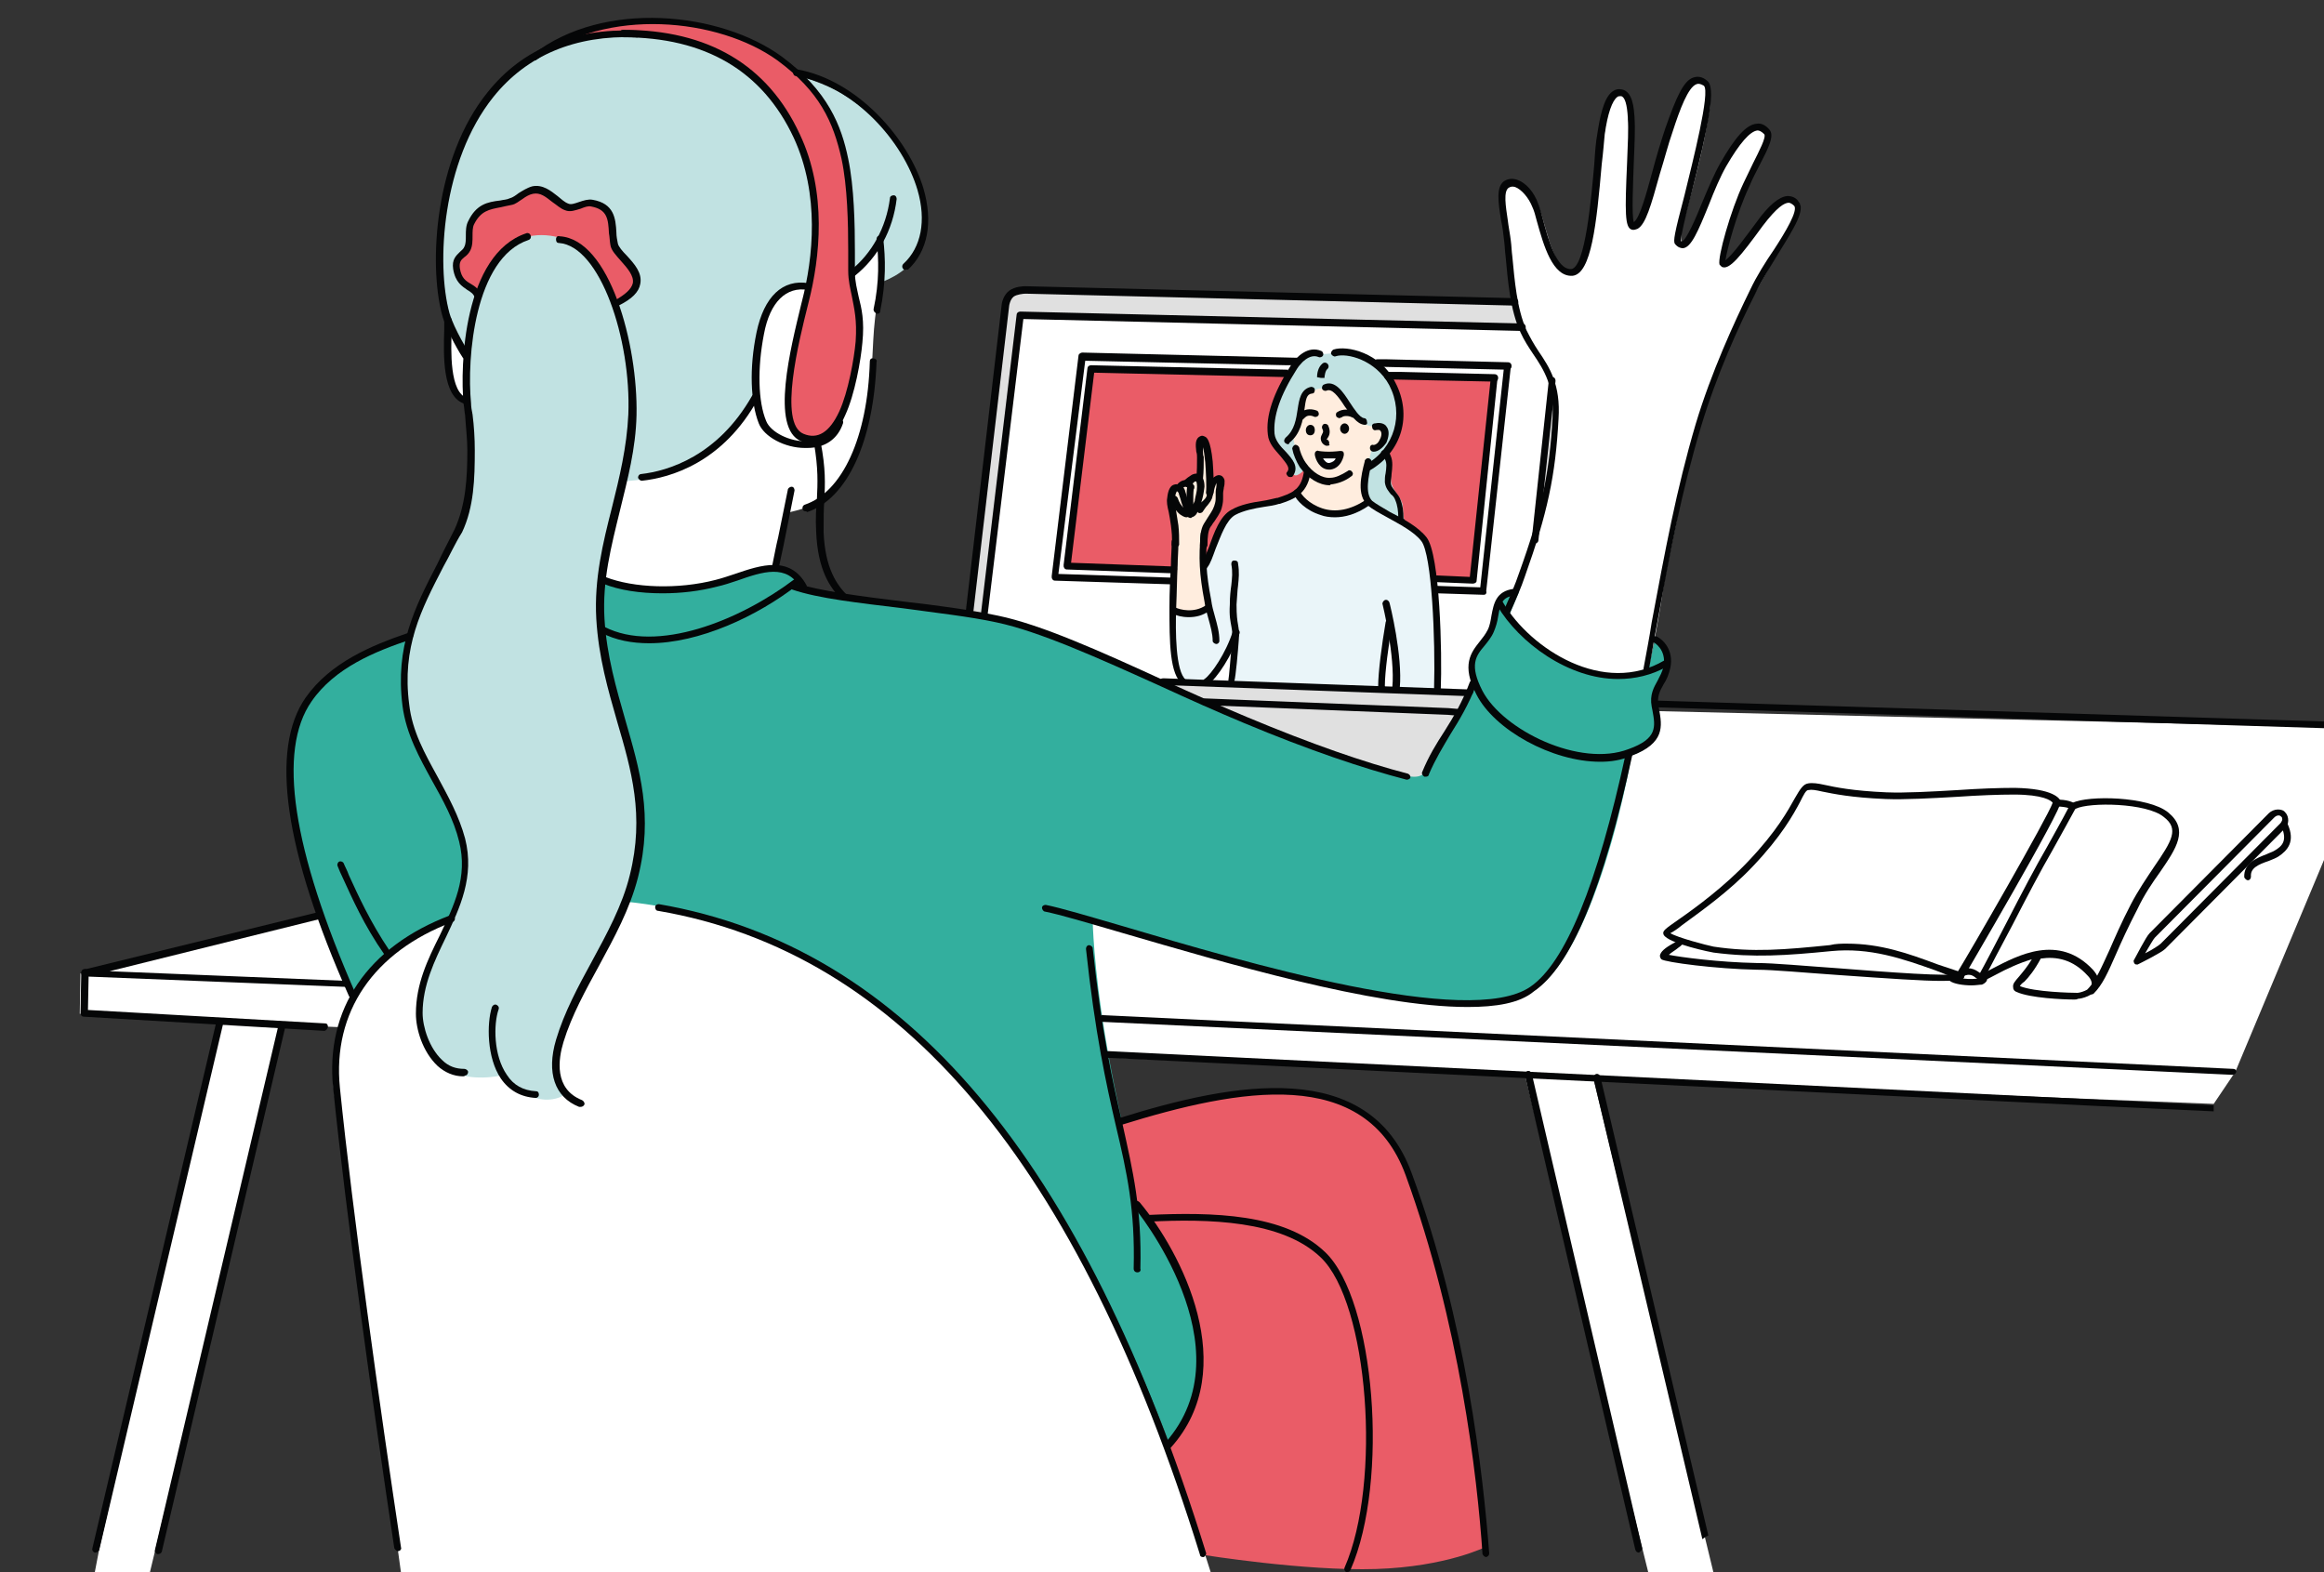 <?xml version="1.0" encoding="utf-8"?>
<!-- Generator: Adobe Illustrator 24.1.1, SVG Export Plug-In . SVG Version: 6.00 Build 0)  -->
<svg version="1.1" id="Layer_1" xmlns="http://www.w3.org/2000/svg" xmlns:xlink="http://www.w3.org/1999/xlink" x="0px" y="0px"
	 viewBox="0 0 311.8 210.9" style="enable-background:new 0 0 311.8 210.9;" xml:space="preserve">
<rect x="0" y="0" width="311.8" height="210.9" fill="#333333" stroke="none"/>
<style type="text/css">
	.st0{fill:#FFFFFF;}
	.st1{fill:#E0E0E0;}
	.st2{fill:#EA5C67;}
	.st3{fill:#FFEDDE;}
	.st4{fill:#33AF9E;}
	.st5{fill:#C1E2E2;}
	.st6{fill:#EAF5F9;}
	.st7{fill:#050607;}
</style>
<path class="st0" d="M54.2,213.9l-9-65.4c0,0-1.7-5.6,1.1-11.1s3.9-10.7,13.1-13.7s30.8-4.7,42.3,1.2s27,14.4,40.9,39.2
	s21.2,51.4,21.2,51.4L54.2,213.9z"/>
<polygon class="st0" points="13.3,207.9 29.5,136.8 10.7,136 10.8,130.6 158.8,93.9 319.2,97.7 299.9,143.8 297,148.1 213.8,144.8 
	230.6,213.9 221.5,212.4 204.6,144.3 149.5,141.9 37.8,137.5 19.4,213.9 12.4,212.6 "/>
<g id="Ñëîé_2_1_">
	<g>
		<path class="st1" d="M134.7,41.6c0,0,0.2-1.5,0.9-2.1c0.7-0.7,1.9-0.7,1.9-0.7l66.9,1.6l7.3,12.7l-9.1,42.7l-13.1,12.7L129.8,84
			L134.7,41.6z"/>
		<path class="st0" d="M136.9,42.4l69.6,1.7l2.3,7.1L203,94.3l-5.8-1.4l-41.8-1.3l-23.7-7.1L136.9,42.4z"/>
		<path class="st0" d="M145.2,48l57.2,1.2L199,79.5l-57.6-1.9L145.2,48z"/>
		<path class="st2" d="M146.4,49.5l40.8,1.1h13.2l-2.8,27.2l-54.5-2L146.4,49.5z"/>
		<path class="st3" d="M157.4,81.9c0,0,0.6-8.2,0.3-11.5c-0.1-1.5-0.9-3-0.4-4.5c0.5-1.4,3-1,3.5-2.3s0-2.6,0.3-3.9
			c0-0.1,0.1-0.9,0.4-0.6c0.8,0.8,1.1,5.2,1.1,5.2s0.9-0.6,1.2,0.1c0.1,0.3-0.1,1.3-0.1,1.7c0,1,0,1.7-0.5,2.5
			c-0.4,0.8-1.3,1.8-1.5,2.5c-0.7,2.9,0.6,10.4,0.6,10.4s-2.3,1-3.5,0.7C158.4,82.1,157.4,81.9,157.4,81.9z"/>
		<path class="st3" d="M175.5,63.4c0,0-1.5-1.1-2-3.8c-0.4-1.8,0.5-5.7,1.5-7.1c0.9-1.2,4.3-1.7,5.2,0.2c0.5,1,1.4,2.4,2.4,3.1
			c0.9,0.7,1.9,1,2.6,1.7c1.4,1.4-0.5,2.2-0.9,3.1c-0.4,0.8-0.9,1.9-1.1,2.8c-0.2,0.6,0.5,3.6,0.2,4.1c-0.4,0.9-1.5,1-2.3,1.1
			c-0.6,0.1-1.8,0.8-3.3,0.3c-1.8-0.6-3.8-2.4-3.8-2.4L175.5,63.4z"/>
		<path class="st0" d="M202.2,82.3c0,0,4.9-11.4,6-18.7c0.4-2.6,1.2-9.8,0.3-12.4c-1.1-3.3-3.4-4.8-4.4-8.1
			c-1.1-3.8-1.2-8.4-1.7-12.3c-0.2-1.6-1.6-5.1,0.1-6.2c1-0.7,2.6,0.9,3.1,1.5c1,1.3,1.5,3.9,2.1,5.7c0.4,1.5,0.9,2.4,1.4,3.6
			c0.2,0.5,1.8,1.5,2.5,1.1c1-0.6,1.4-2.9,1.7-3.8c1-3.1,1-10.3,2-15.1c0.2-1.1,0.5-5.5,2.4-5.2c1.2,0.2,1.3,1.8,1.4,3.7
			c0.1,1.9-0.4,9.4-0.3,11.2c0,1.8,0.1,2.9,0.7,3.2c0.3,0.1,0.6-0.4,0.7-0.6c0.5-1.1,0.9-2.1,1.3-3.3c1.5-4.2,2.7-10.9,5.1-14.7
			c0.3-0.5,1.3-1.6,2.2-0.9c1.1,0.8,0.6,3.7,0.4,4.6c-0.6,4.1-2.1,9.7-3.2,13.7c-0.2,0.8-0.8,2.8-0.2,3.5c0.2,0.3,0.9-0.4,1-0.5
			c0.7-1.2,1-2.2,1.6-3.5c1-2.1,1.9-4.6,3.3-7.1c0.7-1.2,1.9-2.9,2.7-3.7c0.6-0.7,1.1-1.2,2.1-1.1c0.6,0,1.1,1.3,0.8,2.1
			c-0.4,1.1-1.6,2.7-2.8,5.8c-2.1,5.4-1.9,5-2.9,8.7c-0.2,0.8-0.3,0.9,0,1.7c0.2,0.4,1.6-1.2,2.1-1.8c1.3-1.7,3.4-5,5.2-6.2
			c0.9-0.6,2.8-0.8,2.6,0.7c-0.4,2.1-2.8,5.6-3.8,7.4c-1.3,2.4-2.2,3.8-3.5,6.4c-2.3,4.6-4.8,10.8-6.1,15.4
			c-1.3,4.8-2.4,8.6-3.3,13.5c-0.6,2.9-1.4,6.4-1.8,9.3c-0.4,2.8-1.8,10.1-1.8,10.1s-2.3,0.3-3.2,0.4c-4.5,0.6-8.4-1.6-12-4.3
			C204.5,85.2,202.2,82.3,202.2,82.3z"/>
		<path class="st0" d="M83.5,63.2c-0.7-4-0.1-1.4-2.6,7.7c-0.8,3-2,7,0.1,9.8c1.1,1.6,3.3,1.2,5,1.3c3.2,0.2,6.8-0.9,9.8-1.8
			c1.6-0.5,3.4-0.2,5-0.7c1.2-0.4,2.9-2.3,2.9-2.3l1.9-8.4c0,0,2.3-0.5,3.2-1c1.5-0.9,2.6-1.5,3.6-3c2.9-4.6,3.9-8.8,4.4-13.5
			c0.4-3.6,0.2-7.7,1.1-11.5c0.5-1.9,0.2-4.2,0.2-6.2c0-0.4-0.3-2-0.3-2c-2.4-1.4-6.5,1.9-8.4,3.1c-7.2,4.7-13.6,11-18.7,18.1
			c-1.7,2.4-3.3,5.1-5.1,7.3C85.2,60.9,83.6,63.6,83.5,63.2z"/>
		<path class="st4" d="M55.2,85.2l25.5-7.3c0,0,7.7,2.6,14.2,0.6c3.5-1,6.5-2,8.4-2.2c2.3-0.2,2.9,0.3,3.5,0.9
			c0.8,0.7,1.2,1.9,1.2,1.9s3,0.9,7.3,1.4c5.5,0.6,12.9,0.6,24.4,4.1c3.3,1,6.8,2.7,10.3,4.3c5.1,2.4,10.4,4.9,15.4,6.9
			c7.4,2.9,14.3,5.7,19,7.1c3.7,1.1,5.6,1.8,6.6,0.9c0.6-0.5,1.3-1.9,2.5-4c2-3.6,4.4-8,4.4-8s-0.6-1.7-0.1-3.4
			c0.5-1.7,1.3-1.4,2.2-3.3s0.4-3,1.4-4.4c1-1.5,2.4-1.3,2.4-1.3l-1.3,3.1c0,0,4.5,5.3,9.2,7.2c4.6,1.9,9.4,0.4,9.4,0.4L222,86
			c0,0,1.8,1,1.9,2.9c0.1,1.9-1.6,3.1-1.6,4.8c0,1.3,0.8,3.1,0,5s-3.4,2.6-3.4,2.6s-1.5,9.1-4.7,17.9c-2.5,6.9-6,13.6-10.8,14.8
			c-9.1,2.2-23.7-1.4-35.4-4.5c-12.2-3.2-21.4-6-21.4-6s0.1,6.1,1.7,15.6c1,6.2,2.6,13,3.6,17.7c0.5,2.6,0.8,5.1,0.8,5.1
			s2.4,2.8,4.6,6.8c1.8,3.3,3.4,7.4,3.9,11.1c1,8.1-4.2,14.2-4.2,14.2s-6.4-17.8-16.3-33.8c-3.1-5-6.4-9.3-10.2-13.8
			c-6.2-7.1-13.4-13.2-21-17.4c-4-2.2-10.4-4.7-14.8-6c-12.7-3.5-23.7-2.7-32.8,0c-3.4,1-6.5,2.7-8.7,4.3c-4.3,3.3-5.9,6.8-5.9,6.8
			s-9.9-22.3-8.1-34.3c1-6.6,5.5-10,9.5-12.1C52.1,86,55.2,85.2,55.2,85.2z"/>
		<path class="st5" d="M62.5,47.5c0,0,0.2,7,0.4,8.7c0.7,7.3,0.5,11.4-3.1,18.5c-1.1,2.2-3,5.2-4.1,8.4c-1.4,4.1-1.8,8.4-1.2,11.8
			c1,5.1,1.8,6.4,4.8,11.3c1.4,2.3,3.7,8.6,3.1,11.4c-0.8,3.1-1.2,4.5-2.6,7.4c-1.2,2.5-3,6-3.4,8.9c-0.4,2.6-0.1,6.8,2.3,8.5
			c1.1,0.8,2.2,1.6,3.4,1.9c2.6,0.6,5,0,5,0s3.7,4,7.4,3.1c2.3-0.6,0.3-0.9,0.1-4c-0.3-3,1.4-6.6,2.1-8c3-6.1,7.8-13.3,8.9-20
			c0.4-2.7,0.4-8.6-0.3-11.4c-2-7.9-4-14.7-4.4-17.1s-0.5-5.3-0.3-7.4c0.7-6.7,3-14.9,3-14.9s3.3-0.3,4.4-0.5
			c3.5-0.9,6.4-2.3,8.9-4.8c1.9-1.9,4.1-4.4,5.1-6.9c1.3-3.2,2.2-6.6,4.4-9.4c1.9-2.3,4.9-3.1,6.9-5.1c1.1-1.1,4.6-4.7,4.6-4.7
			l0.2,4.7c0,0,3.6-1.1,5-3.9c1.5-3.3,0.7-8.5-0.5-11c-2-4.2-5.3-7.8-9.4-10.3c-2.6-1.6-6-2.5-6-2.5s-7.1-1.5-9.7-2.5
			C91.7,5.1,83,3,76.8,5.4C65.7,9.6,60,18.8,59.2,30.4c-0.3,4.5-0.9,9.4,1.2,13.5C61.2,45.5,62.5,47.5,62.5,47.5z"/>
		<path class="st5" d="M176.2,47.4c-1.4,0-3,2.6-3.6,3.6c-1.5,2.3-3,5.8-1.6,8.6c0.4,0.8,1.6,1.6,2.1,2.4c0.3,0.5,0.2,1.4,0.5,1.7
			c0.5,0.4,1.5-0.8,1.5-0.8s-0.7-1.2-1-2c-0.4-0.9-0.6-2.2-0.6-2.2s0.6-0.9,0.8-2c0.3-1.1,0.4-2.6,1-3.4c0.7-1.1,1.7-1.3,3-1.2
			c2.2,0.3,3.2,3.6,4.9,4.8c0.8,0.6,2.3-0.1,2.4,1.5c0.2,1.8-1.4,1.4-1.6,2.1c-0.6,1.8-1,4.9-0.4,6.3c0.4,0.9,1.3,1.2,2.6,1.9
			c0.5,0.3,2.2,1.3,2.2,1.3s-0.2-1.7-0.2-2.2c-0.2-1.1-1.2-1.8-1.5-2.9c-0.2-0.6,0-2.3-0.1-3.1s-0.5-1.1-0.5-1.1s1.9-2.6,2-5.3
			c0-2.2-1.3-4.6-3-6.1c-1.2-1.1-2.5-1.6-3.9-1.9c-1.2-0.3-2.6,0.1-3.8,0.1L176.2,47.4z"/>
		<path class="st2" d="M74.1,6.4c1.3-1.2,8.5-1.8,11.3-1.6c2.5,0.2,5.3,0.6,7.8,1.1c3.6,0.8,6.7,3.1,9.2,5.8c3,3.1,5.1,6.8,6.1,11
			c1.4,6.1,1,11.4-0.3,17.1c-0.9,4.1-2.4,7.6-2.8,11.9c-0.1,1.8-0.4,7.1,2,7.7c0.7,0.2,1.9,0.5,2.9-0.4c2.6-2,3.7-5.9,4.4-8.9
			c0.5-2.1,0.6-5.2,0.4-7.2c-0.2-2.2-0.7-3.4-0.8-4.6c-0.3-2.3-0.3-3.8-0.2-8.7c0-3.9-1.2-10.8-3.2-14.6c-1.6-3.2-3.2-4.5-6-7.1
			c-1.5-1.4-3.4-1.6-5.2-2.5c-1.8-0.9-7.6-2.6-11.2-2.7C81.9,2.5,76.9,4.6,76,5.1C76,5.2,73.9,6.6,74.1,6.4z"/>
		<path class="st0" d="M60.1,43.6c-0.3,2.5-0.1,7.2,0.5,8.4s1.9,1.8,1.9,1.8v-6.5L60.1,43.6z"/>
		<path class="st0" d="M108.5,38.4c0,0-2.3-0.4-3.9,0.9c-1.8,1.5-2.8,4.8-3.1,6.9c-0.3,1.8-0.4,4.1-0.1,6c0.2,1.5,0.2,2.7,0.6,4.2
			c0.6,1.9,1.8,2.3,3.3,2.9c0.4,0.1,2.7,0.8,3.1,0.4c0.2-0.2-1.2-1-1.7-1.6s-0.6-1.1-0.7-1.9c-0.4-2.4,0.1-6.2,0.7-8.6
			C107.2,45.1,108.5,38.4,108.5,38.4z"/>
		<path class="st2" d="M64.1,39.8c0,0-1-1-1.4-1.4c-1.1-0.7-1.9-2.2-1.5-3.4c0.3-0.9,1-1.1,1.4-1.9c0.6-1.4,0.2-3.1,1.4-4.4
			c1.9-2.1,2.3-1.2,4.6-1.8c1-0.2,2.7-1.9,4-1.5s2.1,1.7,3.4,2c1.9,0.5,3.4-0.8,5.2,0.5c1.5,1.1,0.5,3,1.1,4.4
			c0.3,0.7,1.3,2.1,1.8,2.6c1,1,1.4,1.9,1.4,3s-2.8,2.8-2.8,2.8s-0.9-2.2-1.7-3.8c-1.4-2.8-2.6-3.7-5-4.7c-2.7-1.1-6.5-1-8.6,1.7
			C65.3,36.6,64.1,39.8,64.1,39.8z"/>
		<path class="st2" d="M152.4,161.8l-2-11.4c0,0,6.7-2.2,14.6-3.4c7.1-1.1,15.1-1.7,21,5.1c2.6,3.1,4.4,8.1,5.9,13.7
			c0.9,3.3,2.1,7.3,2.8,10.4c3.9,16.3,4.7,31.3,4.7,31.3s-5.3,2.7-14.8,3s-23.2-1.9-23.2-1.9l-4.7-14.5c0,0,5.2-5.5,4.3-13.4
			c-0.5-4.1-2.5-9.2-4.6-13C154.4,164.1,152.4,161.8,152.4,161.8z"/>
		<path class="st6" d="M173.9,66.2c0,0,2.1,2.5,4.5,2.8s5.3-1.6,5.3-1.6l3.9,2.2l3.4,2.2c0,0,1,2.3,1.4,5.1c0.4,2.9,0.5,6.8,0.5,6.8
			l0.2,9l-5.7-0.1c0,0,0.2-2.2,0-4.2s-0.8-3.9-0.8-3.9s-0.5,1.4-0.8,3.4c-0.3,2.1-0.4,4.8-0.4,4.8l-20.1-1l0.4-5.4l-3.6,5.3
			l-3.6,0.1c0,0-0.7-1.8-1-4.2c-0.2-2.3,0-5.3,0-5.3s1.5,0.3,2.7,0.2c1.2-0.1,2.1-0.6,2.1-0.6l-0.7-5.5c0,0,0.4-0.8,1-2.3
			c0.5-1.3,1.2-3.6,2.6-4.8c1.5-1.2,3.4-1.3,5.1-1.6C172.2,66.9,173.9,66.2,173.9,66.2z"/>
		<g>
			<path class="st7" d="M47.2,133.9c-0.2,0-0.3-0.1-0.4-0.3c-8.7-19.6-10.6-33.1-5.8-40c3.3-4.7,8.8-7,13.8-8.7
				c0.2-0.1,0.5,0.1,0.6,0.3c0.1,0.2-0.1,0.5-0.3,0.6c-4.8,1.6-10.2,3.8-13.3,8.3c-4.6,6.6-2.6,19.8,5.9,39.2c0.1,0.2,0,0.5-0.2,0.6
				C47.4,133.9,47.3,133.9,47.2,133.9z"/>
		</g>
		<g>
			<path class="st7" d="M152.6,170.7L152.6,170.7c-0.3,0-0.5-0.2-0.5-0.5c0.2-7.9-0.9-12.9-2.4-19.2c-1.3-5.6-2.8-12.5-4-23.7
				c0-0.3,0.2-0.5,0.4-0.5s0.5,0.2,0.5,0.4c1.2,11.2,2.7,18.1,4,23.6c1.4,6.3,2.6,11.4,2.4,19.4
				C153.1,170.5,152.9,170.7,152.6,170.7z"/>
		</g>
		<g>
			<path class="st7" d="M199.4,208.9c-0.2,0-0.4-0.2-0.5-0.4c-0.7-10.5-3.1-31-10.3-50.8c-5.4-14.8-22.3-11.7-38.1-6.8
				c-0.2,0.1-0.5-0.1-0.6-0.3s0.1-0.5,0.3-0.6c15.3-4.8,33.5-8.2,39.2,7.4c7.3,19.8,9.6,40.5,10.4,51
				C199.8,208.6,199.7,208.8,199.4,208.9L199.4,208.9z"/>
		</g>
		<g>
			<path class="st7" d="M180.8,210.9c-0.1,0-0.1,0-0.2,0c-0.2-0.1-0.3-0.4-0.2-0.6c5-11.4,3.2-35.5-3.2-41.6
				c-5.2-5-15.1-5.2-23.1-4.8c-0.3,0-0.5-0.2-0.5-0.4c0-0.3,0.2-0.5,0.4-0.5c8.7-0.4,18.4-0.2,23.8,5c6.7,6.4,8.6,30.7,3.4,42.6
				C181.1,210.8,181,210.9,180.8,210.9z"/>
		</g>
		<g>
			<path class="st7" d="M221,90.2C220.9,90.2,220.9,90.2,221,90.2c-0.3-0.1-0.5-0.3-0.5-0.5c0.4-2.2,0.8-4.2,1.1-6.2
				c1.8-9.6,3.3-17.8,5.9-26.6c2.1-7,5.2-13.7,7.3-18c0.9-1.9,2.1-3.8,3.2-5.4c1.5-2.3,3.3-5.3,2.7-5.9c-0.3-0.3-0.6-0.4-0.7-0.4
				c-0.6,0-1.6,0.6-3.5,3.1c-3,4.1-4.5,6-5.5,5.5c-0.1-0.1-0.2-0.2-0.3-0.3c-0.3-0.9,1.5-7.3,3.2-10.9c0.5-1,0.9-1.9,1.3-2.7
				c0.8-1.6,1.8-3.5,1.5-3.9c-0.4-0.4-0.7-0.5-0.9-0.5c-1,0.1-2.4,1.7-4.2,4.8c-0.8,1.4-1.6,3.3-2.3,5.1c-1.5,3.7-2.4,5.8-3.5,5.9
				c-0.3,0-0.7-0.1-1.1-0.6c-0.2-0.4-0.1-1.2,1.3-6.5c1.1-4.5,3.5-13.9,2.6-14.7c-0.5-0.3-0.8-0.3-1-0.2c-1.1,0.4-2.2,3.3-3.2,6.4
				c-0.6,1.7-1.1,3.7-1.7,5.6c-1.2,4.3-1.9,6.8-3,7.4c-0.3,0.1-0.5,0.2-0.8,0.1c-0.9-0.3-0.9-2.3-0.6-9c0.1-2.4,0.2-4.6,0.1-5.8
				v-0.2c-0.1-1.8-0.4-2.8-0.9-2.9c-0.2,0-0.4,0-0.5,0.1c-0.7,0.5-1.3,2.2-1.7,5c-0.1,1-0.2,2.4-0.4,4c-0.7,8.1-1.4,14.7-3.9,15
				c-2.7,0.2-3.9-4.1-4.8-7.3c-0.2-0.8-0.4-1.5-0.6-1.9c-0.5-1.3-1.5-2.4-2.3-2.7c-0.3-0.1-0.6-0.1-0.9,0.1
				c-0.7,0.5-0.4,2.4-0.1,4.4c0.1,0.9,0.3,1.8,0.4,2.7c0.1,0.7,0.1,1.4,0.2,2.1c0.3,3.1,0.6,7,1.9,9.9c0.5,1,1,1.9,1.6,2.8
				c1.5,2.2,3,4.5,2.7,9.1c-0.4,7.6-1.5,12.7-4.5,21.1c-0.5,1.5-1.2,3.1-2,4.9c-0.1,0.2-0.4,0.3-0.6,0.2c-0.2-0.1-0.3-0.4-0.2-0.6
				c0.8-1.8,1.5-3.4,2-4.9c3-8.3,4.1-13.4,4.5-20.9c0.2-4.2-1.1-6.3-2.6-8.5c-0.6-0.9-1.2-1.8-1.7-2.9c-1.4-3-1.7-7-2-10.2
				c-0.1-0.7-0.1-1.4-0.2-2.1c-0.1-0.9-0.2-1.8-0.4-2.7c-0.4-2.5-0.7-4.5,0.4-5.3c0.5-0.3,1-0.4,1.7-0.2c1.2,0.4,2.3,1.6,2.9,3.3
				c0.2,0.5,0.4,1.2,0.6,2c0.7,2.6,1.8,6.8,3.8,6.7c1.9-0.2,2.7-9.6,3.1-14.1c0.1-1.6,0.2-3,0.4-4c0.3-2,0.8-4.8,2-5.7
				c0.4-0.3,0.8-0.4,1.3-0.3c1.5,0.3,1.6,2.6,1.7,3.7v0.2c0.1,1.3,0,3.5-0.1,5.9c-0.1,2.9-0.3,7.1,0,8c0.8-0.5,1.7-3.9,2.5-6.8
				c0.5-1.9,1.1-3.9,1.7-5.7c1.5-4.3,2.5-6.5,3.8-6.9c0.6-0.2,1.2-0.1,1.8,0.4c1.3,0.9,0.3,5.7-2.2,15.7c-0.7,2.6-1.3,5.3-1.3,5.8
				c0.1,0.1,0.1,0.1,0.1,0.1l0,0c0.6,0,2-3.3,2.8-5.3c0.8-1.9,1.6-3.8,2.4-5.2c2-3.5,3.5-5.2,4.9-5.3c0.6-0.1,1.2,0.2,1.7,0.8
				c0.7,0.8-0.1,2.4-1.4,4.9c-0.4,0.8-0.9,1.7-1.3,2.7c-1.7,3.6-3,8.5-3.2,9.9c0.9-0.6,2.9-3.4,4.1-5c1.7-2.4,3.1-3.5,4.2-3.6
				c0.6,0,1.1,0.2,1.5,0.7c1,1.1-0.6,3.6-2.7,7c-1,1.7-2.2,3.5-3.1,5.4c-2.2,4.3-5.2,10.9-7.3,17.9c-2.6,8.7-4.1,16.6-5.9,26.5
				c-0.4,2-0.7,4.1-1.1,6.2C221.4,90.1,221.2,90.2,221,90.2z"/>
		</g>
		<g>
			<path class="st7" d="M196.9,135.1c-12.6,0-32.8-6-46.2-9.9c-4.8-1.4-8.5-2.5-10.5-2.9c-0.2,0-0.4-0.3-0.4-0.5
				c0-0.3,0.3-0.4,0.5-0.4c2,0.4,5.7,1.5,10.5,2.9c16.2,4.8,46.3,13.7,54.5,8.1c4.7-3.2,9-13.7,12.8-31.2c0.1-0.2,0.3-0.4,0.5-0.4
				c0.2,0.1,0.4,0.3,0.4,0.5c-3.9,18-8.2,28.3-13.2,31.7C203.9,134.6,200.7,135.1,196.9,135.1z"/>
		</g>
		<g>
			<path class="st7" d="M53.4,208.1c-0.2,0-0.4-0.2-0.5-0.4c-2.8-18.6-6.5-44.9-8.2-61.7c-1.1-10.6,4.6-19,15.7-23.2
				c0.2-0.1,0.5,0,0.6,0.3c0.1,0.2,0,0.5-0.3,0.6c-10.6,4-16.1,12.1-15.1,22.2c1.7,16.8,5.4,43.1,8.2,61.7
				C53.9,207.8,53.7,208.1,53.4,208.1L53.4,208.1z"/>
		</g>
		<g>
			<path class="st7" d="M161.4,208.9c-0.2,0-0.4-0.1-0.4-0.3c-16.3-52.5-40.1-80.8-72.7-86.4c-0.3,0-0.4-0.3-0.4-0.5
				c0-0.3,0.3-0.4,0.5-0.4c33,5.7,57,34.1,73.4,87c0.1,0.2-0.1,0.5-0.3,0.6C161.5,208.9,161.5,208.9,161.4,208.9z"/>
		</g>
		<g>
			<path class="st7" d="M104.1,76.5C104,76.5,104,76.5,104.1,76.5c-0.3-0.1-0.5-0.3-0.5-0.6c0.3-1.4,0.5-2.6,0.8-3.8
				c0.4-2,0.8-3.9,1.3-6.4c0-0.2,0.3-0.4,0.5-0.4c0.3,0,0.4,0.3,0.4,0.5c-0.5,2.6-0.9,4.4-1.3,6.5c-0.2,1.1-0.5,2.3-0.8,3.8
				C104.5,76.3,104.3,76.5,104.1,76.5z"/>
		</g>
		<g>
			<path class="st7" d="M108.1,68.6c-0.2,0-0.4-0.1-0.4-0.3c-0.1-0.2,0-0.5,0.3-0.6c5-1.7,8.4-9,8.7-19.2c0-0.3,0.2-0.5,0.5-0.4
				c0.3,0,0.5,0.2,0.4,0.5c-0.4,10.6-3.9,18.3-9.3,20.1C108.2,68.6,108.1,68.6,108.1,68.6z"/>
		</g>
		<g>
			<path class="st7" d="M188.8,104.6h-0.1c-5.8-1.5-13.2-4-21.8-7.6c-3.6-1.5-7.4-3.2-11.1-4.9c-8.4-3.8-16.4-7.4-22.1-8.6
				c-3.7-0.8-8.3-1.3-12.6-1.9c-5.8-0.7-11.3-1.3-14.8-2.5c-0.2-0.1-0.4-0.3-0.3-0.6c0.1-0.2,0.3-0.4,0.6-0.3
				c3.4,1.1,8.9,1.8,14.6,2.5c4.4,0.5,8.9,1.1,12.7,1.9c5.8,1.2,13.8,4.8,22.3,8.7c3.7,1.7,7.5,3.4,11.1,4.9
				c8.6,3.6,15.8,6.1,21.6,7.6c0.2,0.1,0.4,0.3,0.3,0.6C189.2,104.4,189,104.6,188.8,104.6z"/>
		</g>
		<g>
			<path class="st7" d="M117.7,42.1L117.7,42.1c-0.3-0.1-0.5-0.3-0.5-0.6c0.8-3.7,0.7-6.8,0.4-9.4c0-0.3,0.2-0.5,0.4-0.5
				c0.3,0,0.5,0.2,0.5,0.4c0.3,2.6,0.4,5.8-0.4,9.7C118.1,42,117.9,42.1,117.7,42.1z"/>
		</g>
		<g>
			<path class="st7" d="M62.5,48.2c-0.2,0-0.3-0.1-0.4-0.2c-0.1-0.1-2.2-3.5-2.8-5.8c-1.8-6.8-1-21,6.1-29.8
				c4.7-5.9,11.4-8.6,20-8.3c0.3,0,0.5,0.2,0.4,0.5c0,0.3-0.2,0.5-0.5,0.4c-8.1-0.3-14.6,2.4-19.1,8c-6.9,8.6-7.7,22.4-5.9,29
				c0.6,2.1,2.7,5.5,2.7,5.5c0.1,0.2,0.1,0.5-0.1,0.6C62.7,48.1,62.6,48.2,62.5,48.2z"/>
		</g>
		<g>
			<path class="st7" d="M86.1,64.5c-0.2,0-0.4-0.2-0.5-0.4c0-0.3,0.2-0.5,0.4-0.5c3.6-0.4,10.3-2.4,14.9-10.5
				c0.1-0.2,0.4-0.3,0.6-0.2s0.3,0.4,0.2,0.6C97,62.1,89.9,64.1,86.1,64.5L86.1,64.5z"/>
		</g>
		<g>
			<path class="st7" d="M121.5,36.2c-0.1,0-0.2,0-0.3-0.1c-0.2-0.2-0.2-0.5,0-0.7c2.4-2.2,3.1-5.8,1.9-9.9
				c-1.9-6.5-8.5-14-16.3-15.3c-0.3,0-0.4-0.3-0.4-0.5c0-0.3,0.3-0.4,0.5-0.4c8.1,1.4,15,9.3,17,16c1.3,4.5,0.6,8.4-2.1,10.9
				C121.7,36.1,121.6,36.2,121.5,36.2z"/>
		</g>
		<g>
			<path class="st7" d="M114.4,37.1c-0.1,0-0.3-0.1-0.4-0.2c-0.2-0.2-0.1-0.5,0.1-0.6c2.9-2.3,4.8-5.8,5.3-9.7
				c0-0.3,0.3-0.4,0.5-0.4c0.3,0,0.4,0.3,0.4,0.5c-0.5,4.2-2.5,7.8-5.6,10.3C114.6,37.1,114.5,37.1,114.4,37.1z"/>
		</g>
		<g>
			<path class="st7" d="M62.1,144.4c-1.2,0-2.4-0.5-3.4-1.4c-2-1.9-2.9-4.9-2.9-7c0-4,1.6-7.3,3.2-10.5c1.9-4,3.8-7.8,2.6-12.6
				c-0.7-2.9-2.2-5.6-3.6-8.1c-1.7-3.1-3.5-6.3-4-10.1c-1-8,1.6-13.1,4.7-19.1c0.7-1.5,1.5-3,2.3-4.6c1.5-3.3,1.7-6.9,1.7-10.6
				c0-1.5-0.2-3.1-0.3-4.7c-0.1-0.5-0.1-1-0.2-1.5c-0.5-5.1,0-20.1,8.4-22.9c0.2-0.1,0.5,0,0.6,0.3c0.1,0.2,0,0.5-0.3,0.6
				c-7.2,2.4-8.3,15.8-7.7,21.9c0,0.5,0.1,1,0.2,1.5c0.2,1.6,0.3,3.2,0.3,4.8c0,3.8-0.1,7.6-1.7,11c-1,1.6-1.7,3.2-2.5,4.6
				c-3,5.8-5.6,10.8-4.6,18.5c0.4,3.6,2.1,6.6,3.8,9.7c1.4,2.6,2.9,5.3,3.7,8.3c1.3,5.1-0.7,9.3-2.6,13.3c-1.5,3.1-3.1,6.4-3.1,10.1
				c0,1.9,0.9,4.7,2.6,6.3c0.9,0.9,1.9,1.2,3,1.2c0.2,0,0.5,0.2,0.5,0.4c0,0.3-0.2,0.5-0.4,0.5C62.3,144.4,62.2,144.4,62.1,144.4z"
				/>
		</g>
		<g>
			<path class="st7" d="M71.9,147.3C71.9,147.3,71.8,147.3,71.9,147.3c-2-0.1-3.6-1-4.7-2.6c-1.9-2.8-1.9-7.4-1.2-9.6
				c0.1-0.2,0.3-0.4,0.6-0.3c0.2,0.1,0.4,0.3,0.3,0.6c-0.7,2-0.7,6.2,1.1,8.8c0.9,1.4,2.2,2.1,3.9,2.2c0.3,0,0.4,0.2,0.4,0.5
				C72.3,147.1,72.1,147.3,71.9,147.3z"/>
		</g>
		<g>
			<path class="st7" d="M77.9,148.5c-0.1,0-0.1,0-0.2,0c-3.3-1.3-4.4-4.6-3.1-9c1.1-3.7,3-7.2,4.8-10.5c2-3.7,4.1-7.5,5.1-11.6
				c2-8,0.2-14.1-1.7-20.6c-1.2-4.2-2.5-8.6-2.8-13.8c-0.3-5.3,0.9-10.2,2.1-14.9c1-4,2-8.1,2.2-12.5c0.4-10.1-3.8-22.6-9.3-23
				c-0.3,0-0.4-0.2-0.4-0.5s0.2-0.5,0.5-0.4c6.7,0.4,10.5,14.5,10.3,24c-0.1,4.5-1.2,8.6-2.2,12.7c-1.2,4.9-2.4,9.5-2.1,14.6
				c0.3,5,1.6,9.4,2.8,13.6c1.9,6.6,3.8,12.8,1.7,21.1c-1.1,4.3-3.2,8.1-5.2,11.8c-1.8,3.3-3.7,6.7-4.8,10.3
				c-0.7,2.3-1.3,6.3,2.5,7.8c0.2,0.1,0.4,0.4,0.3,0.6C78.3,148.4,78.1,148.5,77.9,148.5z"/>
		</g>
		<g>
			<path class="st7" d="M82.7,41.1c-0.2,0-0.3-0.1-0.4-0.2c-0.1-0.2,0-0.5,0.2-0.6c1.4-0.8,2.2-1.5,2.4-2.3c0.2-1-0.8-2.1-1.6-3
				c-0.6-0.7-1.3-1.4-1.4-2.1c-0.1-0.5-0.1-1.1-0.2-1.6c-0.1-1.9-0.2-3.2-2.4-3.6c-0.4-0.1-0.9,0.1-1.4,0.3
				c-0.7,0.2-1.4,0.5-2.1,0.2c-0.6-0.2-1.1-0.7-1.7-1.1c-0.9-0.7-1.6-1.3-2.6-1.1c-0.5,0.1-1,0.4-1.4,0.7c-0.5,0.3-0.9,0.7-1.5,0.8
				c-0.5,0.1-1,0.2-1.4,0.3c-1.6,0.3-2.7,0.5-3.6,2.3c-0.2,0.4-0.2,1-0.2,1.5c0,0.7,0,1.4-0.3,2c-0.2,0.4-0.5,0.7-0.8,0.9
				c-0.5,0.4-0.7,0.7-0.6,1.5c0.2,1.3,0.8,1.7,1.5,2.1c0.5,0.3,1.1,0.7,1.4,1.5c0.1,0.2-0.1,0.5-0.3,0.6c-0.2,0.1-0.5-0.1-0.6-0.3
				c-0.2-0.5-0.5-0.7-1-1c-0.7-0.5-1.6-1-1.9-2.8c-0.2-1.3,0.4-1.8,0.9-2.3c0.2-0.2,0.5-0.4,0.6-0.7c0.2-0.4,0.2-0.9,0.2-1.5
				c0-0.6,0-1.3,0.3-1.9c1.1-2.3,2.6-2.6,4.3-2.8c0.4-0.1,0.9-0.1,1.3-0.3c0.4-0.1,0.8-0.4,1.2-0.7c0.5-0.3,1.1-0.7,1.8-0.9
				c1.4-0.3,2.5,0.6,3.4,1.3c0.5,0.4,0.9,0.8,1.4,1c0.4,0.2,0.9,0,1.5-0.2s1.2-0.4,1.8-0.3c2.9,0.5,3.1,2.5,3.2,4.4
				c0,0.5,0.1,1,0.2,1.5c0.1,0.4,0.6,1,1.2,1.6c1,1.1,2.1,2.3,1.8,3.8c-0.2,1.1-1.1,2-2.9,2.9C82.8,41,82.8,41.1,82.7,41.1z"/>
		</g>
		<g>
			<path class="st7" d="M109.1,59.5c-0.6,0-1.1-0.1-1.6-0.3c-4.2-1.7-1.4-12.6,0-18.4l0.1-0.4c1.5-5.8,2.4-14.3-1.1-21.9
				C102.3,9.5,94.6,5,83.6,5c-0.3,0-0.5-0.2-0.5-0.5S83.3,4,83.6,4C95,4,103,8.7,107.3,18c3.7,7.8,2.7,16.6,1.2,22.5l-0.1,0.4
				c-1.2,4.8-4,15.9-0.6,17.3c1.9,0.8,3.5-0.2,4.8-3c1.2-2.6,2-7.1,2.2-9.4c0.2-2.9-0.2-4.4-0.5-6c-0.2-1-0.5-2.1-0.5-3.5
				c0-0.7,0-1.7,0-2.7c0-3.6-0.1-8.6-0.9-12.3c-1.1-4.9-2.9-9-8.6-13.2C96.4,2.4,81.3,0.9,72,8c-0.2,0.2-0.5,0.1-0.6-0.1
				c-0.2-0.2-0.1-0.5,0.1-0.6c9.5-7.4,25.2-5.7,33.4,0.3c6.2,4.6,8,9.3,8.9,13.7c0.8,3.8,0.9,8.8,0.9,12.5c0,1,0,1.9,0,2.7
				c0,1.3,0.3,2.3,0.5,3.3c0.4,1.6,0.8,3.2,0.5,6.2c-0.2,2.3-1,6.9-2.3,9.7C112.1,58.7,110.4,59.5,109.1,59.5z"/>
		</g>
		<g>
			<path class="st7" d="M108,60.1c-2.7,0-5.5-1.5-6.2-3.3c-1.1-2.8-1.3-7.4-0.3-12.2s3.5-7.2,7-6.6c0.3,0,0.4,0.3,0.4,0.5
				c0,0.3-0.3,0.4-0.5,0.4c-2.9-0.5-5.1,1.6-5.9,5.9c-0.9,4.6-0.8,9.1,0.3,11.7c0.6,1.5,3.2,2.8,5.5,2.7c1.4,0,3.2-0.5,3.9-2.7
				c0.1-0.2,0.3-0.4,0.6-0.3c0.2,0.1,0.4,0.3,0.3,0.6c-0.7,2.1-2.4,3.3-4.8,3.3C108.1,60.1,108,60.1,108,60.1z"/>
		</g>
		<g>
			<path class="st7" d="M62.4,54.2L62.4,54.2c-3.1-0.9-2.9-6.6-2.8-10c0-0.5,0-0.9,0-1.2s0.2-0.5,0.5-0.5s0.5,0.2,0.5,0.5
				s0,0.8,0,1.3c-0.1,2.7-0.3,8.4,2.1,9.1c0.2,0.1,0.4,0.3,0.3,0.6C62.8,54.1,62.6,54.2,62.4,54.2z"/>
		</g>
		<g>
			<path class="st7" d="M113.2,80.5c-0.1,0-0.2,0-0.3-0.1c-1.5-1.5-3.2-3.9-3.4-9.1c-0.1-1.8,0-3.1,0.1-4.3c0.1-2.2,0.2-4.1-0.4-7.6
				c0-0.3,0.1-0.5,0.4-0.5c0.2,0,0.5,0.1,0.5,0.4c0.7,3.6,0.6,5.6,0.5,7.8c-0.1,1.2-0.1,2.5-0.1,4.3c0.2,4.9,1.8,7.1,3.2,8.5
				c0.2,0.2,0.2,0.5,0,0.7C113.4,80.5,113.3,80.5,113.2,80.5z"/>
		</g>
		<g>
			<path class="st7" d="M87.1,86.3c-2.3,0-4.5-0.4-6.4-1.4c-0.2-0.1-0.3-0.4-0.2-0.6c0.1-0.2,0.4-0.3,0.6-0.2
				c7,3.6,18.1-0.8,25.5-6.4c0.2-0.2,0.5-0.1,0.6,0.1c0.2,0.2,0.1,0.5-0.1,0.6C101.6,82.7,93.8,86.3,87.1,86.3z"/>
		</g>
		<g>
			<path class="st7" d="M217.1,91.1c-6.7,0-13.3-4.9-16.2-9.8c-0.1-0.2-0.1-0.5,0.2-0.6c0.2-0.1,0.5-0.1,0.6,0.2
				c3.7,6.2,13.5,12.5,21.6,7.7c0.2-0.1,0.5-0.1,0.6,0.2c0.1,0.2,0.1,0.5-0.2,0.6C221.6,90.6,219.3,91.1,217.1,91.1z"/>
		</g>
		<g>
			<path class="st7" d="M214.7,102.2c-6.5,0-14.2-4.3-16.6-9c-2.1-4-0.7-5.7,0.4-7.1c0.4-0.5,0.8-1,1.1-1.6s0.4-1.3,0.5-1.9
				c0.3-1.6,0.6-3.3,3-3.6c0.2,0,0.5,0.2,0.5,0.4c0,0.3-0.2,0.5-0.4,0.5c-1.7,0.2-1.9,1.1-2.2,2.8c-0.1,0.7-0.3,1.4-0.6,2.1
				s-0.8,1.3-1.2,1.8c-1.2,1.4-2.1,2.6-0.3,6.1c2.8,5.3,13.1,10.3,19.6,7.8c3.9-1.4,3.6-3,3.2-5.2l-0.1-0.5
				c-0.3-1.6,0.3-2.6,0.8-3.5c0.3-0.6,0.6-1.1,0.8-1.9c0.4-2.3-1.3-3.2-1.3-3.2c-0.2-0.1-0.3-0.4-0.2-0.6s0.4-0.3,0.6-0.2
				c0.8,0.4,2.3,1.8,1.8,4.2c-0.2,0.9-0.5,1.6-0.9,2.2c-0.5,0.9-0.9,1.6-0.7,2.9l0.1,0.5c0.4,2.2,0.8,4.5-3.7,6.2
				C217.5,102,216.1,102.2,214.7,102.2z"/>
		</g>
		<g>
			<path class="st7" d="M156.6,194.4c-0.1,0-0.2,0-0.3-0.1c-0.2-0.2-0.2-0.5,0-0.7c11.4-12.7-4-31.5-4.2-31.7s-0.1-0.5,0.1-0.7
				c0.2-0.2,0.5-0.1,0.7,0.1c5.6,6.7,13.7,22.3,4.2,32.9C156.9,194.4,156.7,194.4,156.6,194.4z"/>
		</g>
		<g>
			<path class="st7" d="M88.9,79.6c-3,0-5.8-0.4-8-1.3c-0.2-0.1-0.4-0.4-0.3-0.6s0.4-0.4,0.6-0.3C85,78.9,91,79.1,96,77.8
				c0.8-0.2,1.7-0.5,2.6-0.8c3.5-1.2,7.4-2.5,9.6,1.5c0.1,0.2,0,0.5-0.2,0.6s-0.5,0-0.6-0.2c-1.8-3.3-5.1-2.2-8.5-1
				c-0.9,0.3-1.8,0.6-2.7,0.8C93.9,79.3,91.4,79.6,88.9,79.6z"/>
		</g>
		<g>
			<path class="st7" d="M52,128.3c-0.1,0-0.3-0.1-0.4-0.2c-2.8-4-4.4-7.7-5.6-10.3c-0.3-0.6-0.5-1.1-0.7-1.6c-0.1-0.2,0-0.5,0.2-0.6
				s0.5,0,0.6,0.2c0.2,0.5,0.5,1,0.7,1.6c1.2,2.6,2.8,6.2,5.5,10.2c0.1,0.2,0.1,0.5-0.1,0.6C52.2,128.2,52.1,128.3,52,128.3z"/>
		</g>
		<g>
			<path class="st7" d="M130.1,82.3C130,82.3,130,82.3,130.1,82.3c-0.3,0-0.5-0.3-0.5-0.5l4.8-41c0-0.1,0.2-1.2,1-1.8s2-0.6,2.2-0.6
				l65.6,1.6c0.3,0,0.5,0.2,0.5,0.5s-0.2,0.5-0.5,0.5l0,0l-65.6-1.6c-0.3,0-1.2,0.1-1.6,0.4c-0.5,0.4-0.6,1.2-0.6,1.2l-4.8,41
				C130.5,82.1,130.3,82.3,130.1,82.3z"/>
		</g>
		<g>
			<path class="st7" d="M195.4,96L195.4,96l-1.2-0.1l-32.6-1.3c-0.3,0-0.5-0.2-0.4-0.5c0-0.3,0.2-0.4,0.5-0.4l32.6,1.3l1.2,0.1
				c0.3,0,0.4,0.2,0.4,0.5C195.9,95.8,195.7,96,195.4,96z"/>
		</g>
		<g>
			<path class="st7" d="M132.1,82.9C132.1,82.9,132,82.9,132.1,82.9c-0.3,0-0.5-0.3-0.5-0.5l4.8-40.2c0-0.2,0.2-0.4,0.5-0.4
				l67.3,1.6c0.3,0,0.5,0.2,0.5,0.5s-0.2,0.5-0.5,0.5l-66.9-1.6l-4.8,39.7C132.5,82.8,132.3,82.9,132.1,82.9z"/>
		</g>
		<g>
			<path class="st7" d="M197.1,93.4C197,93.4,197,93.4,197.1,93.4L156,91.9c-0.3,0-0.5-0.2-0.4-0.5c0-0.3,0.2-0.4,0.5-0.4l41.1,1.5
				c0.3,0,0.5,0.2,0.4,0.5C197.5,93.2,197.3,93.4,197.1,93.4z"/>
		</g>
		<g>
			<path class="st7" d="M299.5,144.2C299.4,144.2,299.4,144.2,299.5,144.2L148,137.1c-0.3,0-0.5-0.2-0.4-0.5c0-0.3,0.2-0.5,0.5-0.4
				l151.5,7.2c0.3,0,0.5,0.2,0.4,0.5C299.9,144.1,299.7,144.2,299.5,144.2z"/>
		</g>
		<g>
			<path class="st7" d="M297,149.1l-15.2-0.7l-133.6-6.5c-0.3,0-0.5-0.2-0.4-0.5c0-0.3,0.2-0.5,0.5-0.4l148.7,7.3v0.5V149.1z"/>
		</g>
		<g>
			<path class="st7" d="M312,97.7L312,97.7l-89.6-2.8c-0.3,0-0.5-0.2-0.4-0.5c0-0.3,0.2-0.4,0.5-0.4l89.5,2.8c0.3,0,0.5,0.2,0.4,0.5
				C312.4,97.5,312.2,97.7,312,97.7z"/>
		</g>
		<g>
			<path class="st7" d="M46.4,132.4L46.4,132.4L11.3,131c-0.2,0-0.4-0.2-0.4-0.4s0.1-0.4,0.3-0.5l31.4-7.7c0.2-0.1,0.5,0.1,0.6,0.3
				c0.1,0.2-0.1,0.5-0.3,0.6l-28.2,7l31.9,1.3c0.3,0,0.5,0.2,0.4,0.5C46.8,132.2,46.6,132.4,46.4,132.4z"/>
		</g>
		<g>
			<path class="st7" d="M43.5,138.3L43.5,138.3l-32.3-1.9c-0.2,0-0.4-0.2-0.4-0.5l0.1-5.4c0-0.3,0.2-0.5,0.5-0.5s0.5,0.2,0.5,0.5
				l-0.1,5l31.8,1.8c0.3,0,0.4,0.2,0.4,0.5C43.9,138.1,43.7,138.3,43.5,138.3z"/>
		</g>
		<g>
			<path class="st7" d="M12.8,208.3h-0.1c-0.2-0.1-0.4-0.3-0.3-0.6L29,137.2c0.1-0.2,0.3-0.4,0.6-0.3c0.2,0.1,0.4,0.3,0.3,0.6
				L13.3,208C13.2,208.1,13,208.3,12.8,208.3z"/>
		</g>
		<g>
			<path class="st7" d="M21.2,208.5h-0.1c-0.2-0.1-0.4-0.3-0.3-0.6l16.5-70.1c0.1-0.2,0.3-0.4,0.6-0.3c0.2,0.1,0.4,0.3,0.3,0.6
				l-16.5,70.1C21.6,208.4,21.4,208.5,21.2,208.5z"/>
		</g>
		<g>
			<path class="st7" d="M228.4,206.5l-1.6-6.8l-13-55c-0.1-0.2,0.1-0.5,0.3-0.6c0.3-0.1,0.5,0.1,0.6,0.3l14.5,61.6l-0.4,0.2
				L228.4,206.5z"/>
		</g>
		<g>
			<path class="st7" d="M219.9,208.3c-0.2,0-0.4-0.1-0.5-0.4l-14.8-63.6c-0.1-0.2,0.1-0.5,0.3-0.6c0.3-0.1,0.5,0.1,0.6,0.3
				l14.8,63.6c0.1,0.2-0.1,0.5-0.3,0.6C219.9,208.3,219.9,208.3,219.9,208.3z"/>
		</g>
		<g>
			<path class="st7" d="M262.8,131.3h-0.1c-1-0.3-2-0.7-3-1.1c-4.5-1.6-8.8-3.1-14-2.6c-6.1,0.6-10.4,0.9-15.8,0.2
				c-0.1,0-6.1-1.2-6.7-2.4c-0.2-0.5,0.1-0.7,2.1-2.1c2.3-1.6,6.1-4.4,9.3-7.8c3.8-4,5.3-6.8,6.2-8.4c0.7-1.2,1.1-1.9,1.8-2l0,0
				c0.6-0.1,1.3,0,2.2,0.2c1.4,0.3,3.7,0.8,8.3,1c2.5,0.1,6.1-0.1,9.5-0.3c2.9-0.2,5.6-0.3,7.7-0.3c5.2,0.1,6,1.4,6.2,1.8
				c0.3,0.9-13,23.5-13.1,23.7C263.1,131.3,263,131.3,262.8,131.3z M247.8,126.6c4.5,0,8.2,1.3,12.2,2.8c0.9,0.3,1.8,0.6,2.7,0.9
				c1.5-2.4,12-20.6,12.7-22.6c-0.2-0.3-1.3-1.1-5.2-1.1c-2,0-4.7,0.1-7.6,0.3c-3.5,0.2-7.1,0.4-9.6,0.3c-4.7-0.2-7-0.7-8.5-1
				c-0.9-0.2-1.4-0.3-1.9-0.2c-0.3,0-0.6,0.6-1.1,1.6c-0.9,1.7-2.5,4.6-6.3,8.6c-3.3,3.5-7.2,6.2-9.5,7.9c-0.6,0.5-1.2,0.9-1.6,1.1
				c1,0.6,4.8,1.6,5.8,1.8c5.3,0.8,9.6,0.4,15.6-0.2C246.3,126.6,247.1,126.6,247.8,126.6z"/>
		</g>
		<g>
			<path class="st7" d="M278.3,134.1c-1.5,0-5.9-0.2-7.7-1c-0.3-0.1-0.5-0.3-0.5-0.6c-0.1-0.5,0.2-0.8,0.8-1.5
				c0.5-0.6,1.1-1.3,1.7-2.3c-1.7,0.5-3.4,1.3-4.7,2c-0.6,0.3-1.1,0.6-1.6,0.8s-0.9-0.1-1.2-0.3c-0.5-0.4-1-0.7-2.1,0
				c-0.2,0.1-0.5,0.1-0.6-0.1c-0.1-0.2-0.1-0.5,0.1-0.6c1.6-1.1,2.5-0.4,3.1,0c0.1,0.1,0.3,0.2,0.3,0.2c0.4-0.2,0.9-0.5,1.5-0.8
				c3.3-1.7,8.8-4.7,13.4,0.2c0.7,0.8,1,1.6,0.7,2.3c-0.5,1.2-2.3,1.6-2.7,1.6C278.6,134.1,278.5,134.1,278.3,134.1z M271,132.3
				c2,0.8,6.9,0.9,7.7,0.9c0.4,0,1.7-0.4,1.9-1c0.1-0.3,0-0.8-0.5-1.3c-2-2.2-4.2-2.6-6.3-2.3c-0.8,1.5-1.6,2.5-2.2,3.1
				C271.3,131.9,271.1,132.1,271,132.3z"/>
		</g>
		<g>
			<path class="st7" d="M280.5,133.4c-0.1,0-0.2,0-0.3-0.1c-0.2-0.2-0.2-0.5,0-0.7c1-1.1,1.7-2.7,2.8-5.1c0.7-1.6,1.6-3.7,2.9-6.2
				c1-1.9,2.1-3.5,3.1-5c2.4-3.5,3.4-5.1,1.3-6.7c-2.3-1.9-10-2-11.8-1.1c-0.2,0.1-0.5,0-0.6-0.2s0-0.5,0.2-0.6
				c2-1,10.1-0.9,12.8,1.3c2.8,2.3,1.1,4.8-1.1,8c-1,1.4-2.1,3-3,4.9c-1.3,2.5-2.2,4.5-2.9,6.1c-1.1,2.5-1.8,4.1-3,5.3
				C280.8,133.4,280.7,133.4,280.5,133.4z"/>
		</g>
		<g>
			<path class="st7" d="M260.5,131.6c-2.5,0-6.9-0.3-14-0.8c-4.4-0.3-8.6-0.7-10.8-0.7c-5.4-0.1-12.3-1-12.8-1.4
				c-0.1-0.1-0.2-0.3-0.2-0.5c0.1-0.5,0.6-1,1.9-1.7c0.2-0.1,0.3-0.2,0.4-0.3c0.2-0.2,0.5-0.1,0.6,0c0.2,0.2,0.2,0.5,0,0.6
				c-0.1,0.1-0.2,0.2-0.5,0.4c-0.2,0.2-0.9,0.6-1.2,0.9c1.5,0.3,6.6,1,11.8,1.1c2.3,0,6.5,0.4,10.9,0.7c6.4,0.5,15.3,1.2,16.2,0.7
				c0.2-0.2,0.5-0.2,0.6,0c0.2,0.2,0.2,0.5,0,0.7C263,131.5,262.1,131.6,260.5,131.6z"/>
		</g>
		<g>
			<path class="st7" d="M265.8,131.7c-0.1,0-0.2,0-0.2-0.1c-0.2-0.1-0.3-0.4-0.2-0.6c1-1.8,2.4-4.5,3.9-7.4c1.9-3.7,3.9-7.5,5.3-9.9
				c0.6-1.1,2.3-4.1,2.9-5.3c-0.3-0.1-0.9-0.2-1.6-0.2c-0.3,0-0.5-0.2-0.5-0.4c0-0.3,0.2-0.5,0.4-0.5c1.5-0.1,2.5,0.4,2.5,0.5
				c0.2,0.1,0.3,0.4,0.2,0.6c0,0-2.4,4.4-3.2,5.8c-1.4,2.4-3.4,6.2-5.3,9.9c-1.5,2.8-2.9,5.5-3.9,7.4
				C266.1,131.6,265.9,131.7,265.8,131.7z"/>
		</g>
		<g>
			<path class="st7" d="M264.5,132.2c-1.1,0-2.4-0.2-2.9-0.6c-0.2-0.1-0.3-0.4-0.1-0.6c0.1-0.2,0.4-0.3,0.6-0.1
				c0.7,0.5,3.3,0.6,3.6,0.2c0-0.3,0.3-0.4,0.5-0.3c0.3,0,0.4,0.3,0.4,0.6c0,0.2-0.2,0.5-0.7,0.7
				C265.6,132.1,265.1,132.2,264.5,132.2z"/>
		</g>
		<g>
			<path class="st7" d="M286.7,129.4c-0.1,0-0.2,0-0.3-0.1c-0.1-0.1-0.2-0.4-0.1-0.5c0.3-0.5,1.6-3.1,2.1-3.6l16-16.1
				c0.3-0.3,0.8-0.5,1.2-0.5l0,0c0.4,0,0.8,0.1,1,0.4l0,0c0.3,0.3,0.4,0.7,0.4,1.1s-0.2,0.8-0.5,1.1l-16,16.1
				c-0.5,0.5-3.1,1.8-3.7,2.1C286.9,129.4,286.8,129.4,286.7,129.4z M305.7,109.4L305.7,109.4c-0.2,0-0.4,0.1-0.6,0.3l-16,16.1
				c-0.2,0.2-0.7,1.1-1.3,2.1c1-0.5,1.9-1.1,2.1-1.3l16-16.1c0.2-0.2,0.2-0.3,0.3-0.5c0-0.2,0-0.3-0.1-0.4l0,0
				C305.9,109.4,305.8,109.4,305.7,109.4z"/>
		</g>
		<g>
			<path class="st7" d="M301.6,118.1c-0.2,0-0.4-0.2-0.5-0.4c-0.1-1.9,1.7-2.6,3-3.1c0.4-0.2,0.8-0.3,1.1-0.5c1-0.6,1.7-1.3,0.9-3.2
				c-0.1-0.2,0-0.5,0.2-0.6s0.5,0,0.6,0.2c1.1,2.4,0,3.6-1.2,4.4c-0.3,0.2-0.8,0.4-1.3,0.6c-1.5,0.5-2.5,1-2.4,2.1
				C302,117.9,301.8,118.1,301.6,118.1L301.6,118.1z"/>
		</g>
		<g>
			<path class="st7" d="M161.6,76.4c-0.1,0-0.2,0-0.3-0.1c-0.2-0.1-0.3-0.4-0.1-0.6c0.3-0.5,0.6-1.4,1-2.3c0.7-2,1.5-4.2,3-5
				c1.2-0.7,2.8-1,4.2-1.2c0.7-0.1,1.4-0.3,1.9-0.4h0.1c1.8-0.6,3.1-1,3.5-3.3c0-0.3,0.3-0.4,0.5-0.4c0.3,0,0.4,0.3,0.4,0.5
				c-0.5,2.8-2.3,3.4-4.1,4h-0.1c-0.6,0.2-1.3,0.3-2,0.4c-1.3,0.2-2.8,0.5-3.9,1.1c-1.2,0.7-1.9,2.8-2.6,4.5c-0.4,1.1-0.7,2-1.1,2.5
				C161.9,76.3,161.8,76.4,161.6,76.4z"/>
		</g>
		<g>
			<path class="st7" d="M161.5,73.7L161.5,73.7c-0.3,0-0.5-0.2-0.5-0.5c0-1.3,0.1-2.2,0.5-2.9c0.2-0.3,0.3-0.5,0.5-0.8
				c0.3-0.5,0.7-1,0.9-1.6s0.2-0.8,0.2-1.2c0-0.2,0-0.4,0-0.7c0-0.3,0.1-0.6,0.1-0.8c0-0.2,0-0.4,0.1-0.5c-0.3,0.4-0.4,1-0.6,1.8
				c-0.1,0.6-0.4,0.9-0.7,1.3c-0.2,0.2-0.4,0.5-0.6,0.8c-0.1,0.2-0.4,0.3-0.6,0.2c-0.2-0.1-0.3-0.4-0.2-0.6c0.3-0.5,0.5-0.8,0.8-1
				c0.3-0.3,0.4-0.4,0.5-0.7c0.2-1.2,0.3-2,1-2.5c0.4-0.3,0.7-0.3,0.9-0.2c0.3,0.1,0.5,0.5,0.5,0.7c0,0.3,0,0.6-0.1,0.9
				c0,0.2-0.1,0.5-0.1,0.8c0,0.2,0,0.4,0,0.5c0,0.4,0,0.8-0.2,1.5s-0.7,1.3-1,1.8c-0.2,0.2-0.3,0.5-0.5,0.7
				c-0.3,0.5-0.4,1.3-0.4,2.5C161.9,73.5,161.7,73.7,161.5,73.7z"/>
		</g>
		<g>
			<path class="st7" d="M163.2,86.4c-0.2,0-0.5-0.2-0.5-0.4c0-1-0.3-2-0.6-3.1c-0.2-0.7-0.4-1.4-0.5-2.2c-0.7-3.7-0.8-5.9-0.5-9.1
				c0-0.3,0.3-0.4,0.5-0.4c0.3,0,0.4,0.3,0.4,0.5c-0.3,3-0.2,5.2,0.5,8.8c0.1,0.8,0.3,1.5,0.5,2.2c0.3,1.1,0.6,2.1,0.6,3.3
				C163.6,86.2,163.4,86.4,163.2,86.4L163.2,86.4z"/>
		</g>
		<g>
			<path class="st7" d="M162.3,66.6L162.3,66.6c-0.3,0-0.5-0.3-0.5-0.5c0.1-0.7,0-2.8-0.1-4.1c-0.1-1-0.2-1.6-0.3-2
				c0,0.2,0,0.4,0,0.5c0,0.3,0,0.6,0.1,0.8c0,1,0,2-0.1,2.9c0,0.3-0.3,0.4-0.5,0.4c-0.3,0-0.4-0.3-0.4-0.5c0.1-0.9,0.1-1.8,0.1-2.7
				c0-0.3,0-0.5-0.1-0.8c-0.1-0.9-0.2-1.8,0.6-2.1c0.2-0.1,0.4,0,0.6,0.1c0.2,0.1,0.7,0.4,1,3.3c0.1,1.3,0.2,3.5,0.1,4.3
				C162.7,66.5,162.5,66.6,162.3,66.6z"/>
		</g>
		<g>
			<path class="st7" d="M160.1,68.9c-0.2,0-0.3-0.1-0.4-0.2c-0.4-0.3-0.5-0.9-0.5-2.2c0-0.3,0-0.9,0.1-1.2c-0.1,0-0.2,0-0.3-0.1
				c-0.2-0.2-0.2-0.5-0.1-0.7c0.2-0.3,0.7-0.6,1-0.8c0.6-0.3,1-0.1,1.1,0c0.4,0.3,0.6,0.8,0.6,1.6c-0.1,0.8-0.2,1.4-0.4,2v0.1
				c-0.1,0.6-0.3,1.2-0.9,1.4C160.3,68.9,160.2,68.9,160.1,68.9z M159.7,65.1h0.5c0,0-0.1,0.9-0.1,1.4c0,0.7,0,1,0,1.2
				c0-0.1,0.1-0.3,0.2-0.5v-0.1c0.1-0.6,0.3-1.1,0.3-1.8c0-0.5-0.1-0.7-0.1-0.7s-0.1,0-0.2,0C160.2,64.7,159.9,65,159.7,65.1z"/>
		</g>
		<g>
			<path class="st7" d="M158.1,65.9c-0.1,0-0.2,0-0.2-0.1c-0.2-0.1-0.3-0.4-0.1-0.6c0.3-0.5,0.8-0.8,1.3-0.8s0.9,0.3,1.1,0.8
				c0.1,0.2,0,0.5-0.2,0.6s-0.5,0-0.6-0.2c0-0.1-0.1-0.2-0.3-0.3c-0.2,0-0.3,0.1-0.5,0.3C158.4,65.8,158.3,65.9,158.1,65.9z"/>
		</g>
		<g>
			<path class="st7" d="M159.8,69.5c-0.2,0-0.6-0.1-0.8-0.6s-0.3-1-0.5-1.5c-0.1-0.5-0.3-0.9-0.4-1.4c-0.1-0.2,0-0.5,0.2-0.6
				s0.5,0,0.6,0.2c0.2,0.5,0.3,1,0.5,1.5c0.1,0.4,0.2,0.8,0.4,1.2c0-0.2,0.3-0.4,0.5-0.4c0.3,0,0.4,0.2,0.4,0.5c0,0.5-0.4,0.9-0.8,1
				C159.8,69.5,159.8,69.5,159.8,69.5z"/>
		</g>
		<g>
			<path class="st7" d="M157.7,73.5L157.7,73.5c-0.3,0-0.5-0.2-0.5-0.5c0.1-0.9,0-1.6-0.1-2.5c-0.1-0.7-0.2-1.3-0.3-1.8
				c-0.2-0.8-0.3-1.4-0.2-1.9c0.1-1,0.4-1.7,1-1.8c0.3-0.1,0.8,0,1.3,0.7c0.1,0.2,0.1,0.5-0.1,0.6c-0.2,0.1-0.5,0.1-0.6-0.1
				c-0.2-0.3-0.3-0.3-0.3-0.3s-0.2,0.3-0.3,1c0,0.4,0.1,1,0.2,1.7c0.1,0.6,0.2,1.2,0.3,1.9c0.1,0.9,0.1,1.7,0.1,2.6
				C158.1,73.3,157.9,73.5,157.7,73.5z"/>
		</g>
		<g>
			<path class="st7" d="M161.9,91.9c-0.1,0-0.3-0.1-0.4-0.2c-0.1-0.2-0.1-0.5,0.1-0.6c0.9-0.6,2.9-3.5,3.8-6.4
				c0.1-0.2,0.3-0.4,0.6-0.3c0.2,0.1,0.4,0.3,0.3,0.6c-1,2.9-3,6-4.2,6.8C162.1,91.9,162,91.9,161.9,91.9z"/>
		</g>
		<g>
			<path class="st7" d="M159,91.9c-0.1,0-0.2,0-0.3-0.1c-1.8-1.2-1.8-5.8-1.8-10.3c0-2.3,0.1-3.8,0.2-5.8c0-0.9,0.1-1.9,0.1-3
				c0-0.3,0.2-0.4,0.5-0.4s0.5,0.2,0.4,0.5c0,1.2-0.1,2.1-0.1,3c-0.1,1.9-0.1,3.5-0.2,5.8c-0.1,3-0.1,8.5,1.3,9.6
				c0.2,0.1,0.3,0.4,0.1,0.6C159.3,91.8,159.1,91.9,159,91.9z"/>
		</g>
		<g>
			<path class="st7" d="M159.2,69.4c-0.4,0-0.7-0.3-0.9-0.4c-0.6-0.5-1-1.2-1.2-1.9c-0.1-0.2,0.1-0.5,0.3-0.6s0.5,0.1,0.6,0.3
				c0.2,0.6,0.5,1.1,0.9,1.4c0.1,0.1,0.2,0.2,0.3,0.2c0.2-0.1,0.5-0.1,0.6,0.2c0.1,0.2,0.1,0.5-0.2,0.6
				C159.5,69.3,159.3,69.4,159.2,69.4z"/>
		</g>
		<g>
			<path class="st7" d="M165.3,91.8L165.3,91.8c-0.3-0.1-0.5-0.3-0.5-0.5c0.1-0.5,0.3-3.1,0.5-5.4c0.1-0.9,0-1.3-0.1-1.9
				s-0.3-1.3-0.2-2.9c0-1.1,0.1-1.9,0.2-2.6c0.1-1,0.2-1.7,0-2.8c0-0.3,0.1-0.5,0.4-0.5c0.3,0,0.5,0.1,0.5,0.4c0.2,1.2,0.1,2,0,3
				c-0.1,0.7-0.1,1.4-0.2,2.5c0,1.5,0.1,2.1,0.2,2.7c0.1,0.6,0.2,1.1,0.1,2.1c-0.1,1.4-0.4,4.9-0.6,5.5
				C165.7,91.7,165.5,91.8,165.3,91.8z"/>
		</g>
		<g>
			<path class="st7" d="M179.1,69.4c-0.7,0-1.4-0.1-1.9-0.3c-2-0.6-3.3-2-3.6-2.8c-0.1-0.2,0-0.5,0.2-0.6s0.5,0,0.6,0.2
				c0.2,0.5,1.2,1.7,3,2.3c1.8,0.6,3.8,0.2,5.8-1.1c0.2-0.1,0.5-0.1,0.6,0.1s0.1,0.5-0.1,0.6C182,69,180.4,69.4,179.1,69.4z"/>
		</g>
		<g>
			<path class="st7" d="M178.1,59.8c-0.1,0-0.1,0-0.2,0c-0.5-0.2-0.7-0.6-0.7-1c0-0.2,0.1-0.4,0.2-0.6c0.1-0.2,0.2-0.3,0-0.7
				c-0.1-0.2,0-0.5,0.2-0.6s0.5,0,0.6,0.2c0.4,0.9,0.1,1.4-0.1,1.7l-0.1,0.1c0,0,0,0.1,0.1,0.1c0.2,0.1,0.3,0.4,0.2,0.6
				C178.5,59.7,178.3,59.8,178.1,59.8z"/>
		</g>
		<g>
			<path class="st7" d="M178.4,65.1c-1.4,0-2.9-0.9-4-2.4c-0.5-0.8-0.9-1.8-1-2.4c-0.1-0.2,0.1-0.5,0.3-0.6s0.5,0.1,0.6,0.3
				c0.1,0.5,0.4,1.4,0.9,2.1c0.9,1.3,2.2,2.1,3.3,2c0.7,0,1.5-0.4,2.3-0.9c0.2-0.2,0.5-0.1,0.6,0.1c0.2,0.2,0.1,0.5-0.1,0.6
				c-0.9,0.7-1.9,1-2.8,1.1C178.5,65.1,178.5,65.1,178.4,65.1z"/>
		</g>
		<g>
			<path class="st7" d="M179.7,56.1c-0.1,0-0.3-0.1-0.4-0.2c-0.1-0.2-0.1-0.5,0.1-0.6c0.7-0.5,1.8-0.4,2.4-0.1
				c0.2,0.1,0.3,0.4,0.2,0.6c-0.1,0.2-0.4,0.3-0.6,0.2c-0.3-0.2-1.1-0.3-1.4,0C179.9,56,179.8,56.1,179.7,56.1z"/>
		</g>
		<g>
			<path class="st7" d="M174.7,56.3c-0.1,0-0.3-0.1-0.3-0.2c-0.2-0.2-0.2-0.5,0-0.7c0.8-0.7,1.8-0.5,2.3-0.3
				c0.2,0.1,0.3,0.4,0.2,0.6c-0.1,0.2-0.4,0.3-0.6,0.2c-0.2-0.1-0.8-0.3-1.2,0.1C174.9,56.2,174.8,56.3,174.7,56.3z"/>
		</g>
		<g>
			<path class="st7" d="M177.7,50.7h-0.5l-0.5-0.1c0-0.4,0.1-1.3,0.7-1.8c0.2-0.2,0.5-0.2,0.7,0s0.2,0.5,0,0.7
				C177.8,49.7,177.7,50.5,177.7,50.7z M177.2,50.7L177.2,50.7L177.2,50.7z"/>
		</g>
		<g>
			<path class="st7" d="M183.1,57C183,57,183,57,183.1,57c-1.1-0.1-1.8-1.3-2.7-2.5c-0.9-1.4-1.7-2.4-2.4-2.1
				c-0.2,0.1-0.5,0-0.6-0.2s0-0.5,0.2-0.6c1.5-0.7,2.6,1,3.5,2.4c0.6,0.9,1.3,2,1.9,2.1c0.3,0,0.4,0.3,0.4,0.5
				C183.5,56.9,183.3,57,183.1,57z"/>
		</g>
		<g>
			<path class="st7" d="M183.5,63.1c-0.2,0-0.3-0.1-0.4-0.2c-0.1-0.2-0.1-0.5,0.2-0.6c3.8-2.2,5.1-6.7,3.1-10.6
				c-1.8-3.4-5.7-4.4-7.2-3.9c-0.2,0.1-0.5-0.1-0.6-0.3s0.1-0.5,0.3-0.6c1.8-0.6,6.3,0.4,8.3,4.4c2.3,4.4,0.9,9.3-3.4,11.8
				C183.7,63.1,183.6,63.1,183.5,63.1z"/>
		</g>
		<g>
			<path class="st7" d="M172.8,59.6c-0.1,0-0.3-0.1-0.4-0.2c-0.2-0.2-0.1-0.5,0.1-0.7c1.2-1,1.4-2.5,1.6-3.8c0.2-1.3,0.4-2.7,1.8-3
				c0.2,0,0.5,0.1,0.5,0.4c0,0.3-0.1,0.5-0.4,0.5c-0.7,0.1-0.8,0.7-1,2.2c-0.2,1.4-0.5,3.2-2,4.4C173,59.5,172.9,59.6,172.8,59.6z"
				/>
		</g>
		<g>
			<path class="st7" d="M173.1,64c-0.1,0-0.2,0-0.3-0.1c-0.2-0.2-0.3-0.4-0.1-0.6c0.4-0.5,0-1-0.9-2.1c-0.7-0.8-1.6-1.7-1.7-2.9
				c-0.3-2.5,0.7-5.5,3.1-9.3c0.7-1.1,2.3-2.7,4.1-1.9c0.2,0.1,0.3,0.4,0.2,0.6c-0.1,0.2-0.4,0.3-0.6,0.2c-1.2-0.5-2.4,0.8-2.9,1.6
				c-2.3,3.6-3.2,6.4-3,8.7c0.1,0.9,0.8,1.7,1.5,2.4c0.9,1,1.8,2,1,3.2C173.4,64,173.3,64,173.1,64z"/>
		</g>
		<path class="st7" d="M181,57.5c0-0.4-0.3-0.7-0.6-0.7s-0.6,0.3-0.6,0.7s0.3,0.7,0.6,0.7S181,57.9,181,57.5z"/>
		<path class="st7" d="M176.4,57.7c0-0.4-0.2-0.7-0.6-0.7c-0.3,0-0.6,0.3-0.6,0.7s0.2,0.7,0.6,0.7S176.4,58.1,176.4,57.7z"/>
		<g>
			<path class="st0" d="M178.3,61c0.8,0,1.6-0.1,1.6-0.1s-0.2,1.5-1.4,1.6c-1.3,0.2-1.6-1.6-1.6-1.6S177.6,61,178.3,61z"/>
			<path class="st7" d="M178.3,63c-1.2,0-1.8-1.3-1.9-2c0-0.1,0-0.3,0.1-0.4c0.1-0.1,0.3-0.2,0.4-0.1c0,0,0.6,0.1,1.4,0.1l0,0
				c0.7,0,1.5-0.1,1.5-0.1c0.1,0,0.3,0,0.4,0.1c0.1,0.1,0.1,0.3,0.1,0.4c0,0.1-0.3,1.8-1.8,2C178.5,63,178.4,63,178.3,63z
				 M177.5,61.5c0.2,0.3,0.5,0.7,0.9,0.6c0.4-0.1,0.7-0.3,0.8-0.6c-0.3,0-0.6,0-0.9,0l0,0C178,61.5,177.7,61.5,177.5,61.5z"/>
		</g>
		<g>
			<path class="st7" d="M199.1,79.8L199.1,79.8l-6.3-0.2l-0.1-0.5v-0.5l5.9,0.2l3.2-29.7c0-0.3,0.3-0.4,0.5-0.4
				c0.3,0,0.4,0.3,0.4,0.5l-3.3,30.1C199.5,79.6,199.3,79.8,199.1,79.8z"/>
		</g>
		<g>
			<path class="st7" d="M157.3,78.4L157.3,78.4l-15.8-0.5c-0.1,0-0.3-0.1-0.3-0.2c-0.1-0.1-0.1-0.2-0.1-0.4l3.6-29.6
				c0-0.2,0.3-0.4,0.5-0.4l28.9,0.7c0.3,0,0.5,0.2,0.5,0.5s-0.2,0.5-0.5,0.5l0,0h-1.5l-27-0.6L142,77l15.3,0.5
				c0.3,0,0.5,0.2,0.4,0.5C157.7,78.2,157.5,78.4,157.3,78.4z"/>
		</g>
		<g>
			<path class="st7" d="M202.3,49.6L202.3,49.6l-17.5-0.4c-0.3,0-0.5-0.2-0.5-0.5s0.2-0.5,0.5-0.5l0,0h1.2l16.3,0.4
				c0.3,0,0.5,0.2,0.5,0.5C202.8,49.4,202.6,49.6,202.3,49.6z"/>
		</g>
		<g>
			<path class="st7" d="M197.6,78.3L197.6,78.3l-4.9-0.2c-0.3,0-0.5-0.2-0.4-0.5c0-0.3,0.2-0.4,0.5-0.4l4.4,0.2l2.8-26.6
				c0-0.3,0.3-0.4,0.5-0.4c0.3,0,0.4,0.3,0.4,0.5L198.1,78C198.1,78.1,197.9,78.3,197.6,78.3z"/>
		</g>
		<g>
			<path class="st7" d="M157.4,76.9L157.4,76.9h-0.5l-13.8-0.5c-0.1,0-0.3-0.1-0.3-0.2c-0.1-0.1-0.1-0.2-0.1-0.4l3.2-26.4
				c0-0.2,0.2-0.4,0.5-0.4l0,0l26.4,0.6l0.1,0.5v0.5L146.8,50l-3.1,25.5l13.7,0.5h0.1c0.3,0,0.5,0.2,0.4,0.5
				C157.9,76.7,157.7,76.9,157.4,76.9z"/>
		</g>
		<g>
			<path class="st7" d="M200.5,51.2L200.5,51.2l-14.3-0.3c-0.3,0-0.5-0.2-0.5-0.5s0.2-0.5,0.5-0.5l0,0h1.9l12.4,0.3
				c0.3,0,0.5,0.2,0.5,0.5C201,51,200.8,51.2,200.5,51.2z"/>
		</g>
		<g>
			<path class="st7" d="M159.5,82.8c-0.9,0-1.7-0.2-2.2-0.5c-0.2-0.1-0.3-0.4-0.2-0.6s0.4-0.3,0.6-0.2c0.6,0.3,2.5,0.8,4.1-0.3
				c0.2-0.1,0.5-0.1,0.6,0.1s0.1,0.5-0.1,0.6C161.4,82.6,160.4,82.8,159.5,82.8z"/>
		</g>
		<g>
			<path class="st7" d="M191.3,104.2c-0.1,0-0.1,0-0.2,0c-0.2-0.1-0.4-0.4-0.3-0.6c0.9-2.2,1.9-3.8,3-5.5c1.2-1.9,2.4-3.9,3.4-6.6
				c0.1-0.2,0.4-0.4,0.6-0.3c0.2,0.1,0.4,0.4,0.3,0.6c-1.1,2.8-2.3,4.8-3.5,6.7c-1,1.7-2,3.3-2.9,5.4
				C191.7,104.1,191.5,104.2,191.3,104.2z"/>
		</g>
		<g>
			<path class="st7" d="M185.4,92.6c-0.3,0-0.5-0.2-0.5-0.5c0-1.9,0.5-5.7,1-8.6c0-0.2,0.3-0.4,0.5-0.4c0.3,0,0.4,0.3,0.4,0.5
				c-0.5,2.9-1,6.6-1,8.4C185.9,92.4,185.7,92.6,185.4,92.6L185.4,92.6z"/>
		</g>
		<g>
			<path class="st7" d="M192.9,93L192.9,93c-0.3,0-0.5-0.2-0.5-0.5c0.2-6.7-0.3-18.1-1.7-19.9c-1-1.3-3-2.3-4.6-3.2
				c-1.1-0.6-2-1.1-2.6-1.6c-1.5-1.4-0.9-4-0.4-5.9v-0.1c0.1-0.2,0.3-0.4,0.6-0.3c0.2,0.1,0.4,0.3,0.3,0.6v0.1c-0.4,1.7-0.9,4,0.1,5
				c0.5,0.4,1.4,0.9,2.4,1.5c1.8,0.9,3.8,2,4.9,3.4c1.8,2.3,2.1,15.5,1.9,20.5C193.4,92.8,193.2,93,192.9,93z"/>
		</g>
		<g>
			<path class="st7" d="M187.3,92.7L187.3,92.7c-0.3,0-0.5-0.3-0.5-0.5c0.4-4.1-1.3-11.1-1.3-11.1c-0.1-0.2,0.1-0.5,0.3-0.6
				c0.3-0.1,0.5,0.1,0.6,0.3c0.1,0.3,1.8,7.2,1.4,11.5C187.7,92.5,187.5,92.7,187.3,92.7z"/>
		</g>
		<g>
			<path class="st7" d="M184.3,60.6L184.3,60.6c-0.3,0-0.5-0.2-0.5-0.5s0.2-0.5,0.5-0.4c0.2,0,0.6-0.2,0.8-0.7
				c0.3-0.5,0.3-1,0.1-1.2c-0.1-0.2-0.4-0.1-0.6-0.1c-0.2,0.1-0.5-0.1-0.5-0.4c-0.1-0.3,0.1-0.5,0.4-0.5c0.9-0.2,1.4,0.2,1.5,0.4
				c0.5,0.6,0.3,1.5,0,2.2C185.5,60.1,184.9,60.6,184.3,60.6z"/>
		</g>
		<g>
			<path class="st7" d="M188.1,70c-0.3,0-0.5-0.2-0.5-0.5c0-0.9-0.1-1.7-0.4-2.4c-0.1-0.3-0.3-0.6-0.6-0.8c-0.3-0.4-0.7-0.8-0.8-1.6
				c0-0.4,0-0.8,0.1-1.2c0.1-0.7,0.2-1.4-0.1-1.9c0-0.1-0.1-0.2-0.1-0.3c-0.2,0-0.3-0.1-0.4-0.3c-0.1-0.2,0-0.5,0.3-0.6
				c0.6-0.2,0.9,0.5,1,0.8c0.3,0.7,0.2,1.6,0.1,2.4c0,0.4-0.1,0.8-0.1,1.1c0,0.5,0.2,0.7,0.5,1.1c0.2,0.3,0.5,0.6,0.7,1
				c0.4,0.9,0.5,1.8,0.5,2.8C188.6,69.7,188.4,70,188.1,70L188.1,70z"/>
		</g>
		<g>
			<path class="st7" d="M206,72.9C206,72.9,205.9,72.9,206,72.9c-0.3,0-0.5-0.3-0.5-0.5l2.3-21.4c0-0.3,0.3-0.4,0.5-0.4
				c0.3,0,0.4,0.3,0.4,0.5l-2.3,21.4C206.4,72.7,206.2,72.9,206,72.9z"/>
		</g>
	</g>
</g>
</svg>
